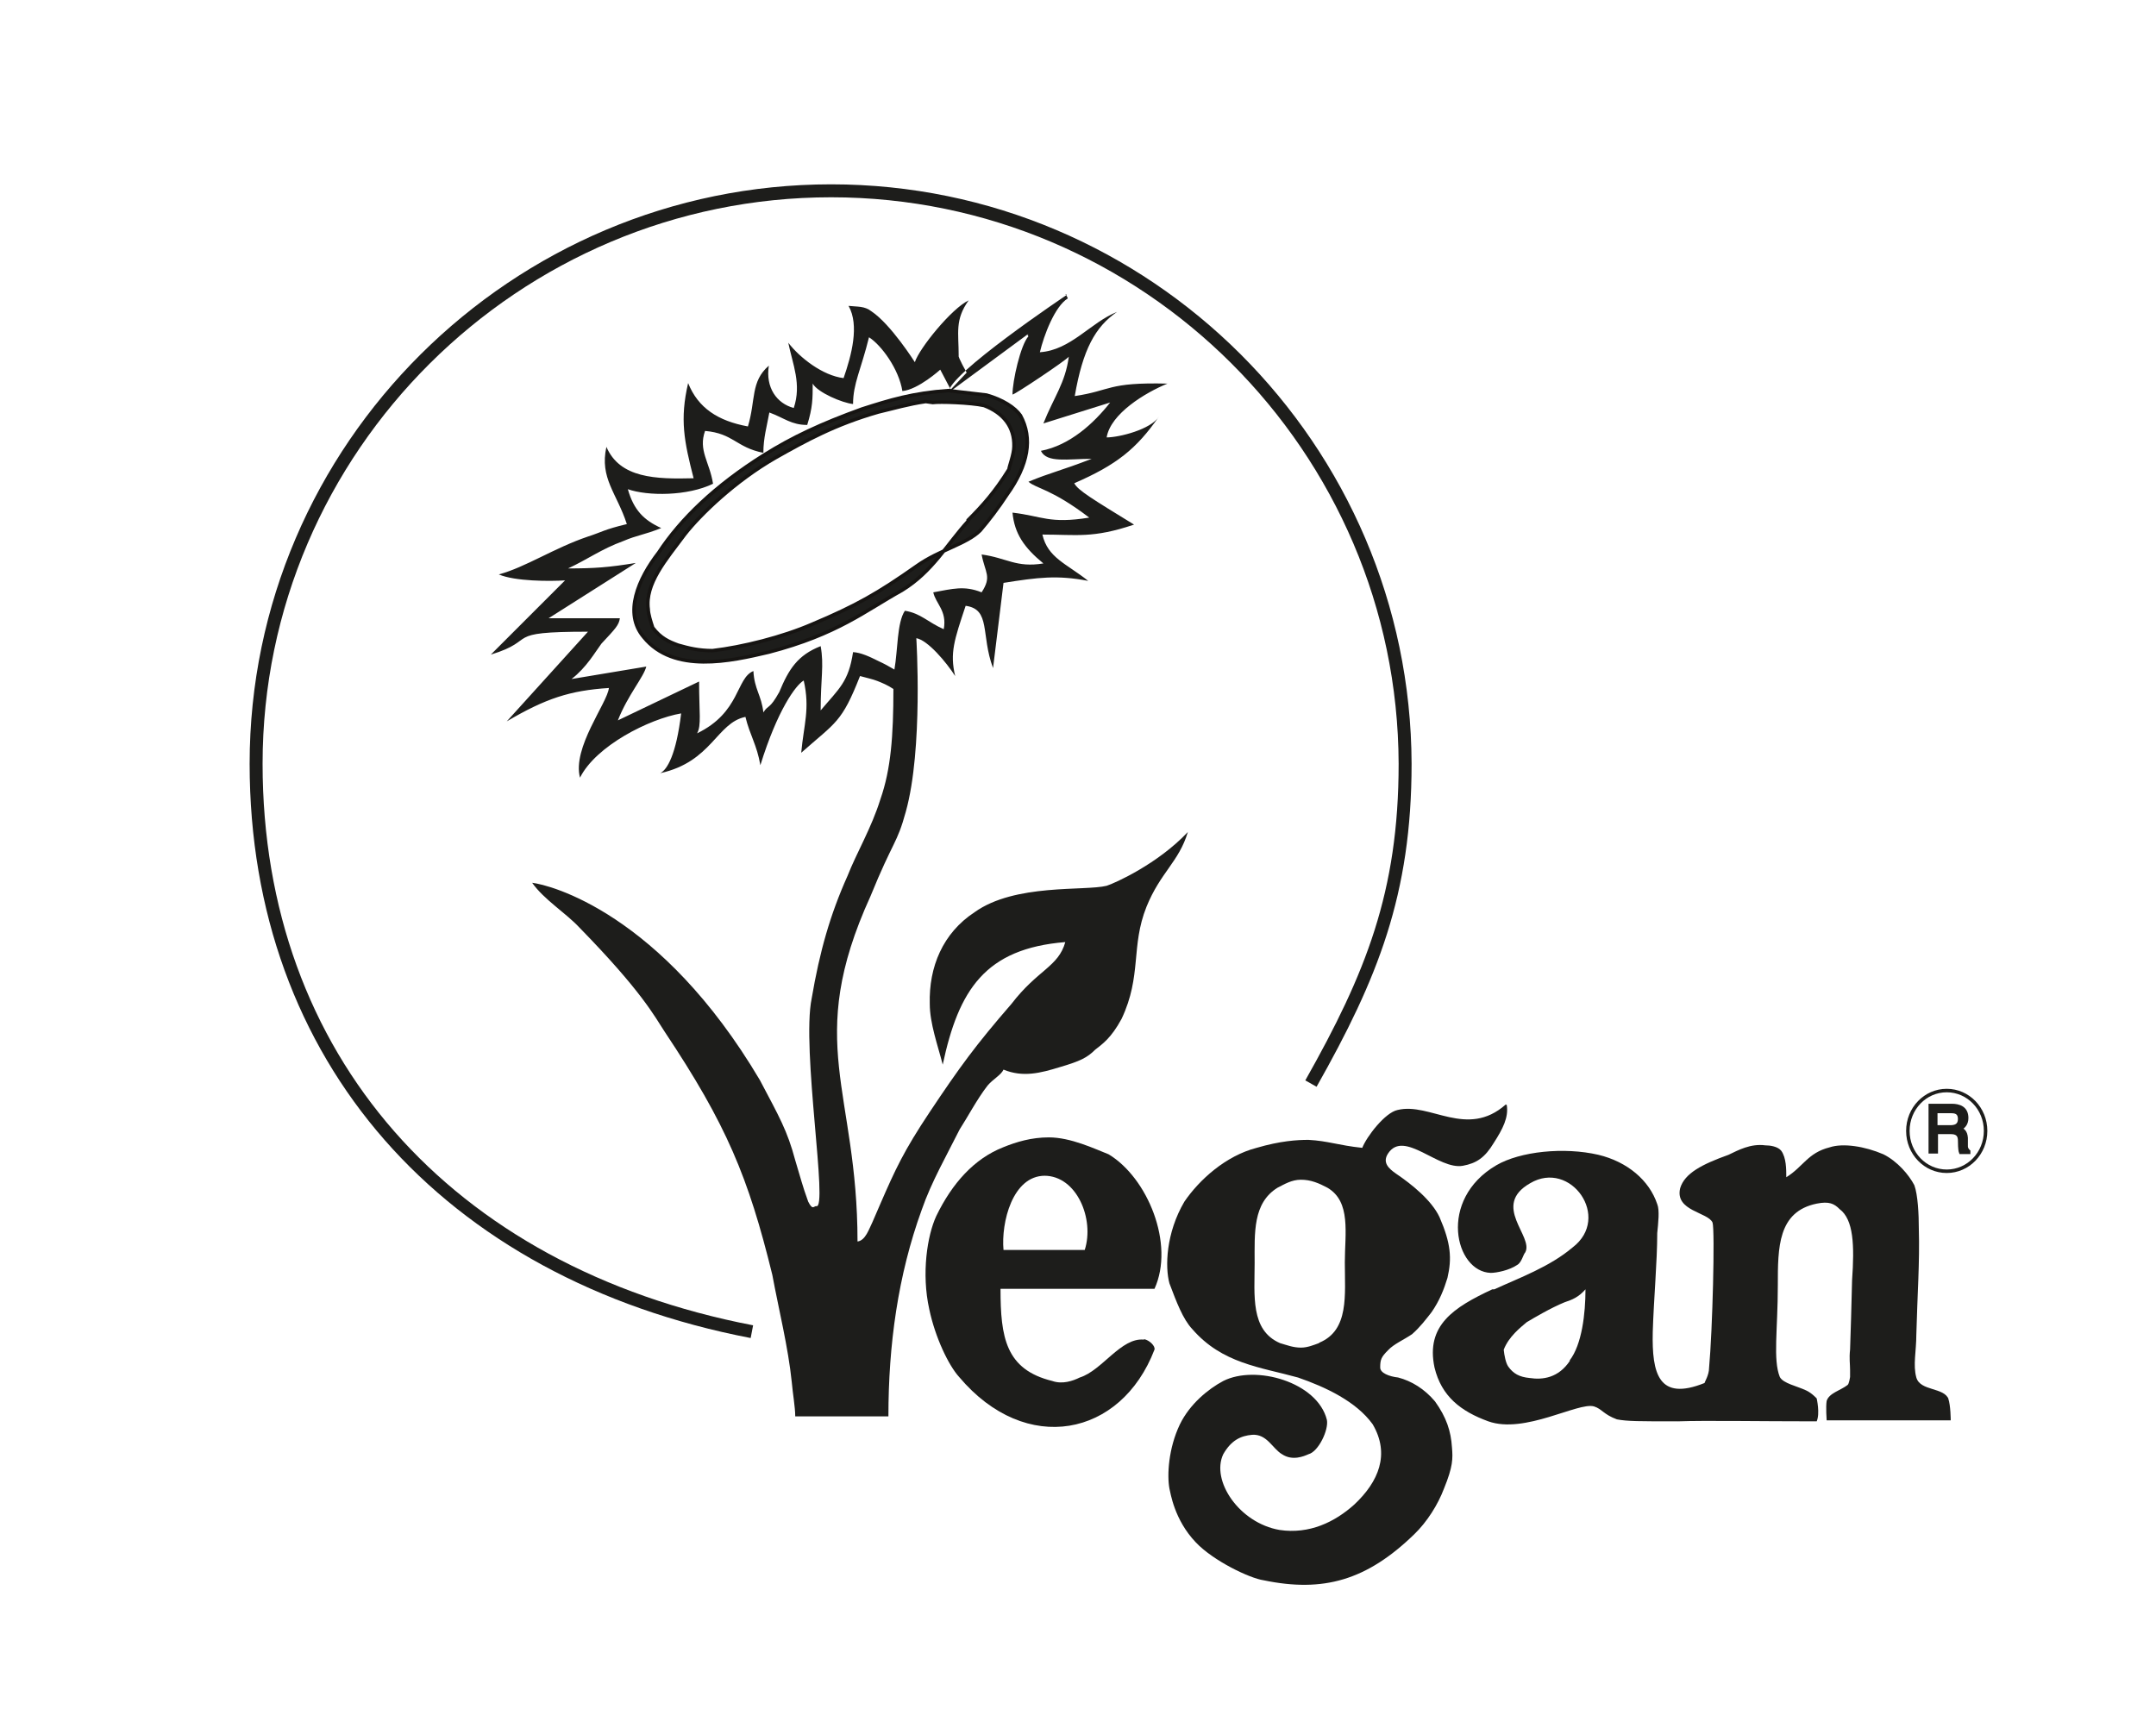<svg xmlns="http://www.w3.org/2000/svg" xmlns:xlink="http://www.w3.org/1999/xlink" viewBox="0 0 43.27 34.68"><defs><style> .cls-1, .cls-2, .cls-3, .cls-4, .cls-5 { fill: none; } .cls-2, .cls-3 { stroke: #1d1d1b; } .cls-2, .cls-3, .cls-4, .cls-5 { stroke-miterlimit: 10; } .cls-2, .cls-5 { stroke-width: .07px; } .cls-6 { fill-rule: evenodd; } .cls-6, .cls-7 { fill: #1d1d1b; } .cls-8 { isolation: isolate; } .cls-9 { mix-blend-mode: multiply; } .cls-10 { clip-path: url(#clippath-1); } .cls-11 { clip-path: url(#clippath-3); } .cls-12 { clip-path: url(#clippath-2); } .cls-3 { stroke-width: .26px; } .cls-4 { stroke-width: .01px; } .cls-4, .cls-5 { stroke: #161412; } .cls-13 { clip-path: url(#clippath); } </style><clipPath id="clippath"><rect class="cls-1" width="43.27" height="34.68"></rect></clipPath><clipPath id="clippath-1"><rect class="cls-1" y="0" width="43.27" height="34.68"></rect></clipPath><clipPath id="clippath-2"><rect class="cls-1" x="-9" y="-8" width="61.27" height="43.68"></rect></clipPath><clipPath id="clippath-3"><rect class="cls-1" y="0" width="43.27" height="34.68"></rect></clipPath></defs><g class="cls-8"><g id="Layer_1"><g class="cls-13"><g class="cls-10"><g class="cls-9"><g class="cls-12"><g class="cls-11"><path class="cls-6" d="M39.45,23.02v-.17c-.01-.13-.07-.16-.12-.18.06-.04.13-.09.13-.22,0-.2-.15-.25-.3-.25h-.43v.93h.12v-.4h.31c.15,0,.17.09.17.17,0,.03,0,.18.02.23h.16v-.02s-.05-.04-.05-.1M39.14,22.63h-.29v-.31h.31c.07,0,.17,0,.17.15s-.1.16-.19.16"></path><path class="cls-2" d="M38.85,22.73h.31c.15,0,.17.09.17.17,0,.03,0,.18.02.23h.16v-.02s-.05-.04-.05-.1v-.17c-.01-.13-.07-.16-.12-.18.06-.04.13-.09.13-.22,0-.2-.15-.25-.3-.25h-.43v.93h.12v-.4ZM38.85,22.31h.31c.07,0,.17.01.17.15s-.1.16-.19.16h-.29v-.31Z"></path><path class="cls-6" d="M21.38,5.9s.05.07.05.09c-.26.16-.48.74-.56,1.08.62-.04,1.02-.6,1.55-.81-.44.3-.69.76-.85,1.69.74-.11.65-.28,1.86-.25-.44.18-1.14.6-1.22,1.08.25,0,.89-.16,1.05-.42-.45.65-.85.97-1.7,1.34.07.14.37.32,1.2.83-.83.28-1.15.2-1.84.2.11.47.48.58.92.93-.62-.12-1.01-.07-1.7.04l-.21,1.71c-.25-.67-.04-1.18-.55-1.25-.23.69-.32.95-.21,1.41-.18-.28-.55-.72-.78-.76,0,0,.14,2.22-.21,3.48-.18.66-.25.57-.71,1.7-1.34,2.94-.26,3.89-.26,6.93.16-.02.23-.25.3-.39.09-.21.16-.37.16-.37.3-.69.47-1.06.99-1.84.6-.9.92-1.34,1.64-2.17.53-.69.94-.74,1.08-1.24-1.61.13-2.14.96-2.46,2.46-.1-.39-.26-.83-.26-1.22-.02-.74.26-1.42.9-1.84.81-.58,2.21-.42,2.65-.53.16-.05,1.03-.44,1.63-1.08-.18.6-.55.81-.83,1.5-.32.8-.09,1.38-.5,2.25-.21.39-.39.51-.53.62-.16.16-.3.23-.71.35-.39.12-.74.21-1.13.05-.05.11-.21.19-.32.32-.21.27-.41.65-.56.88-.25.5-.57,1.06-.76,1.61-.48,1.32-.67,2.72-.67,4.15h-1.87c0-.18-.05-.46-.07-.69-.07-.69-.26-1.45-.39-2.15-.48-1.96-.92-3.02-2.16-4.88-.21-.32-.46-.81-1.71-2.09-.28-.3-.71-.56-.95-.9.35.04,2.58.6,4.57,3.96.39.74.55,1.01.71,1.61.11.36.14.5.26.83.09.18.11.09.16.09.25.09-.3-3.16-.09-4.17.16-.94.37-1.68.72-2.46.18-.46.48-.96.66-1.54.21-.6.26-1.27.26-2.21-.12-.08-.22-.12-.32-.16-.1-.04-.21-.06-.35-.1-.37.94-.48.92-1.18,1.54.05-.56.18-.88.05-1.45-.16.09-.53.6-.87,1.7-.07-.41-.21-.6-.3-.97-.58.12-.67.9-1.71,1.13.14-.07.32-.37.42-1.2-.64.11-1.71.65-2.03,1.29-.16-.6.55-1.5.58-1.8-.78.05-1.27.21-2.05.67l1.63-1.8c-1.75,0-.97.16-1.95.46l1.49-1.49c-.3.02-1.01.02-1.33-.12.53-.14,1.11-.53,1.79-.76.28-.09.32-.14.78-.25-.2-.62-.55-.92-.41-1.55.27.63.99.65,1.75.63-.19-.74-.28-1.18-.11-1.91.2.5.6.76,1.2.87.16-.53.05-.9.42-1.22-.07.44.16.76.5.85.16-.48-.02-.87-.11-1.31.23.3.69.66,1.11.71.16-.46.32-1.06.1-1.45.18.02.32,0,.46.11.39.26.87,1.02.87,1.02.09-.28.74-1.08,1.08-1.24-.28.39-.2.65-.2,1.11-.02.02.16.34.16.34l-.32.34-.21-.4s-.44.4-.76.43c-.07-.44-.42-.92-.67-1.08-.16.65-.32.93-.32,1.34-.21-.02-.71-.23-.81-.41,0,.3,0,.48-.11.83-.32,0-.46-.14-.76-.25-.05.28-.12.51-.12.81-.55-.11-.6-.39-1.17-.44-.14.39.09.62.16,1.06-.51.25-1.31.25-1.71.11.12.42.32.62.67.78-.35.14-.48.14-.76.26-.44.16-.72.37-1.11.55.53,0,.81-.02,1.36-.11l-1.75,1.11h1.43c-.02.14-.09.21-.37.51-.12.16-.3.48-.6.71l1.5-.25c-.05.21-.37.57-.57,1.08l1.63-.78c0,.62.05.88-.04,1.04.87-.42.78-1.11,1.13-1.25.02.37.16.48.2.83.1-.16.12-.05.32-.41.19-.46.37-.74.83-.92.07.39,0,.64,0,1.29.37-.44.56-.57.65-1.17.16.01.33.09.51.18.11.05.22.11.32.17.07-.39.05-.94.21-1.18.32.05.46.23.78.37.07-.37-.16-.51-.21-.74.39-.07.62-.14.97,0,.21-.32.07-.39,0-.76.51.07.69.27,1.24.18-.39-.32-.58-.6-.62-1.02.6.07.74.23,1.54.1-.76-.58-1.06-.58-1.22-.72.46-.19.62-.21,1.27-.46-.48,0-.9.09-1.02-.16.58-.11,1.06-.55,1.39-.97l-1.34.42c.21-.53.44-.81.51-1.34-.05.07-1.08.76-1.13.76,0-.27.16-.99.32-1.17-.05-.05.03-.05,0-.05l-1.6,1.18c-.05-.34,2.37-1.96,2.37-1.96"></path><path class="cls-3" d="M15.09,26.73c-6.13-1.18-9.95-5.51-9.95-11.4,0-6.34,5.21-11.5,11.54-11.5s11.5,5.16,11.52,11.5c0,2.6-.67,4.26-1.89,6.42"></path><polygon class="cls-7" points="25.18 25.35 25.17 25.35 25.17 25.35 25.18 25.35"></polygon><path class="cls-7" d="M30.22,22.17c-.78.69-1.52-.05-2.17.11-.25.05-.62.53-.71.76-.48-.05-.69-.14-1.08-.16-.23,0-.56.02-1.04.16-.62.16-1.15.64-1.45,1.08-.37.63-.39,1.31-.3,1.64.14.37.27.72.46.92.6.69,1.36.76,2.12.97.55.19,1.17.48,1.5.94.35.6.12,1.15-.37,1.61-.39.35-.9.6-1.5.51-.81-.14-1.38-.99-1.13-1.52.16-.28.35-.37.58-.39.3-.02.41.28.6.39.21.14.44.04.53,0,.2-.05.41-.49.37-.69-.19-.76-1.43-1.11-2.08-.78-.3.16-.67.46-.87.87-.23.48-.26,1.02-.21,1.29.02.07.09.62.53,1.08.35.37,1.08.72,1.36.76,1.2.25,2.07,0,3.02-.92.26-.25.48-.6.6-.92.18-.44.18-.6.16-.83-.02-.32-.11-.6-.34-.92-.21-.25-.47-.41-.74-.48-.18-.02-.36-.09-.36-.2,0-.16.02-.21.16-.35.11-.12.32-.21.48-.32.16-.14.28-.3.39-.44.16-.23.25-.46.32-.69.09-.39.07-.69-.16-1.22-.16-.34-.56-.66-.87-.87-.16-.11-.28-.23-.16-.41.32-.48,1.01.34,1.5.25.27-.05.44-.16.62-.46.18-.28.3-.51.26-.76M26.47,26.96c-.11.04-.23.09-.36.09-.16,0-.28-.05-.42-.09-.6-.26-.51-.96-.51-1.61h0c0-.6-.04-1.2.46-1.51.14-.07.28-.16.47-.16.2,0,.36.07.53.16.48.28.35.92.35,1.5,0,.65.09,1.36-.51,1.61"></path><path class="cls-6" d="M19.43,10.46c-.43.47-.71,1.01-1.33,1.39-.74.41-1.29.88-2.67,1.24-.76.18-1.91.44-2.51-.3-.41-.48-.11-1.17.3-1.7.44-.67,1.13-1.34,2.12-1.96.56-.35,1.13-.62,1.96-.92.56-.18,1.02-.32,1.73-.37l.77.09c.32.09.57.25.68.41.25.46.16.99-.27,1.59-.17.26-.36.51-.54.72-.27.27-.82.39-1.27.71-.78.55-1.22.8-2.1,1.17-.6.26-1.4.46-2,.53-.28,0-.48-.05-.69-.11-.19-.07-.35-.14-.51-.35-.04-.12-.09-.28-.09-.37-.07-.51.35-.99.73-1.5.32-.41,1.02-1.08,1.82-1.54.62-.35,1.2-.67,2.07-.92.3-.07.6-.16.95-.21l.14.02c.14-.02.76,0,1.03.06.39.15.61.43.6.82,0,.16-.1.41-.1.46-.28.45-.52.72-.82,1.02"></path><path class="cls-5" d="M19.43,10.46c-.43.47-.71,1.01-1.33,1.39-.74.41-1.29.88-2.67,1.24-.76.18-1.91.44-2.51-.3-.41-.48-.11-1.17.3-1.7.44-.67,1.13-1.34,2.12-1.96.56-.35,1.13-.62,1.96-.92.56-.18,1.02-.32,1.73-.37l.77.09c.32.09.57.25.68.41.25.46.16.99-.27,1.59-.17.26-.36.51-.54.72-.27.27-.82.39-1.27.71-.78.55-1.22.8-2.1,1.17-.6.26-1.4.46-2,.53-.28,0-.48-.05-.69-.11-.19-.07-.35-.14-.51-.35-.04-.12-.09-.28-.09-.37-.07-.51.35-.99.73-1.5.32-.41,1.02-1.08,1.82-1.54.62-.35,1.2-.67,2.07-.92.3-.07.6-.16.95-.21l.14.02c.14-.02.76,0,1.03.06.39.15.61.43.6.82,0,.16-.1.41-.1.46-.28.45-.52.72-.82,1.02Z"></path><line class="cls-4" x1="19.74" y1="8.15" x2="19.73" y2="8.15"></line><path class="cls-2" d="M38.29,22.7c0-.45.35-.81.78-.81s.78.36.78.81-.35.81-.78.81-.78-.36-.78-.81"></path><path class="cls-6" d="M22.96,26.89c-.46-.05-.84.62-1.29.76-.14.07-.35.14-.55.07-.94-.23-1.04-.88-1.04-1.85h3.09c.41-.9-.14-2.23-.92-2.7-.28-.11-.76-.34-1.2-.34-.35,0-.65.09-.92.2-.58.23-1.02.72-1.34,1.38-.18.39-.3,1.15-.14,1.87.12.57.39,1.13.6,1.36,1.34,1.59,3.25,1.2,3.92-.55.02-.07-.1-.19-.21-.21M20.96,23.6c.65,0,1.01.87.81,1.49h-1.03,0s0,0,0,0h0s-.6,0-.6,0c-.05-.55.18-1.49.83-1.49"></path><path class="cls-6" d="M39.11,28.09c-.09-.25-.57-.16-.65-.44-.07-.25,0-.53,0-.86.02-.78.07-1.47.05-2.12,0-.3-.02-.69-.09-.88-.11-.21-.34-.48-.62-.62-.37-.16-.81-.23-1.08-.14-.44.11-.53.39-.87.6,0-.16,0-.39-.1-.53-.07-.09-.23-.11-.32-.11-.3-.04-.55.1-.74.19-.53.19-.88.37-.97.67-.11.46.56.48.65.69.05.16,0,2.16-.07,2.92,0,.14-.09.28-.09.3-.92.37-1.06-.18-1.04-1.03.02-.65.09-1.41.09-1.98.02-.2.05-.46,0-.58-.16-.48-.6-.85-1.18-.99-.69-.16-1.57-.07-2.05.21-1.18.69-.83,2.14-.11,2.16.11,0,.37-.05.53-.16.09-.05.12-.21.16-.25.18-.32-.69-.94.1-1.39.81-.48,1.64.69.85,1.29-.46.39-1.07.61-1.57.84h-.02s0,0,0,0c0,0-.01,0-.02,0h0c-.77.36-1.34.72-1.16,1.57.14.58.53.88,1.08,1.08.73.26,1.8-.39,2.12-.3.16.05.19.16.46.26.21.04.44.04,1.22.04.58-.02,1.61,0,2.79,0,.07-.16,0-.46,0-.46,0,0-.1-.11-.21-.16-.19-.09-.46-.14-.53-.27-.14-.35-.04-.95-.04-1.84,0-.76,0-1.48.78-1.64.25-.05.35,0,.46.11.28.21.3.72.25,1.43-.02.72-.02.85-.04,1.39-.02.18,0,.28,0,.41v.14s-.02.14-.05.16c-.14.11-.37.16-.42.32-.02.12,0,.39,0,.39h2.49s0-.3-.05-.44M31.51,27.31c-.23.35-.55.39-.81.35-.21-.02-.33-.09-.43-.23-.05-.07-.08-.23-.09-.33,0,0,0,0,0,0,0,0,0,0,0-.01h0c.1-.26.33-.44.46-.55.15-.09.49-.29.76-.4.15-.05.28-.1.42-.26,0,.48-.07,1.11-.32,1.43"></path></g></g></g></g></g></g></g></svg>